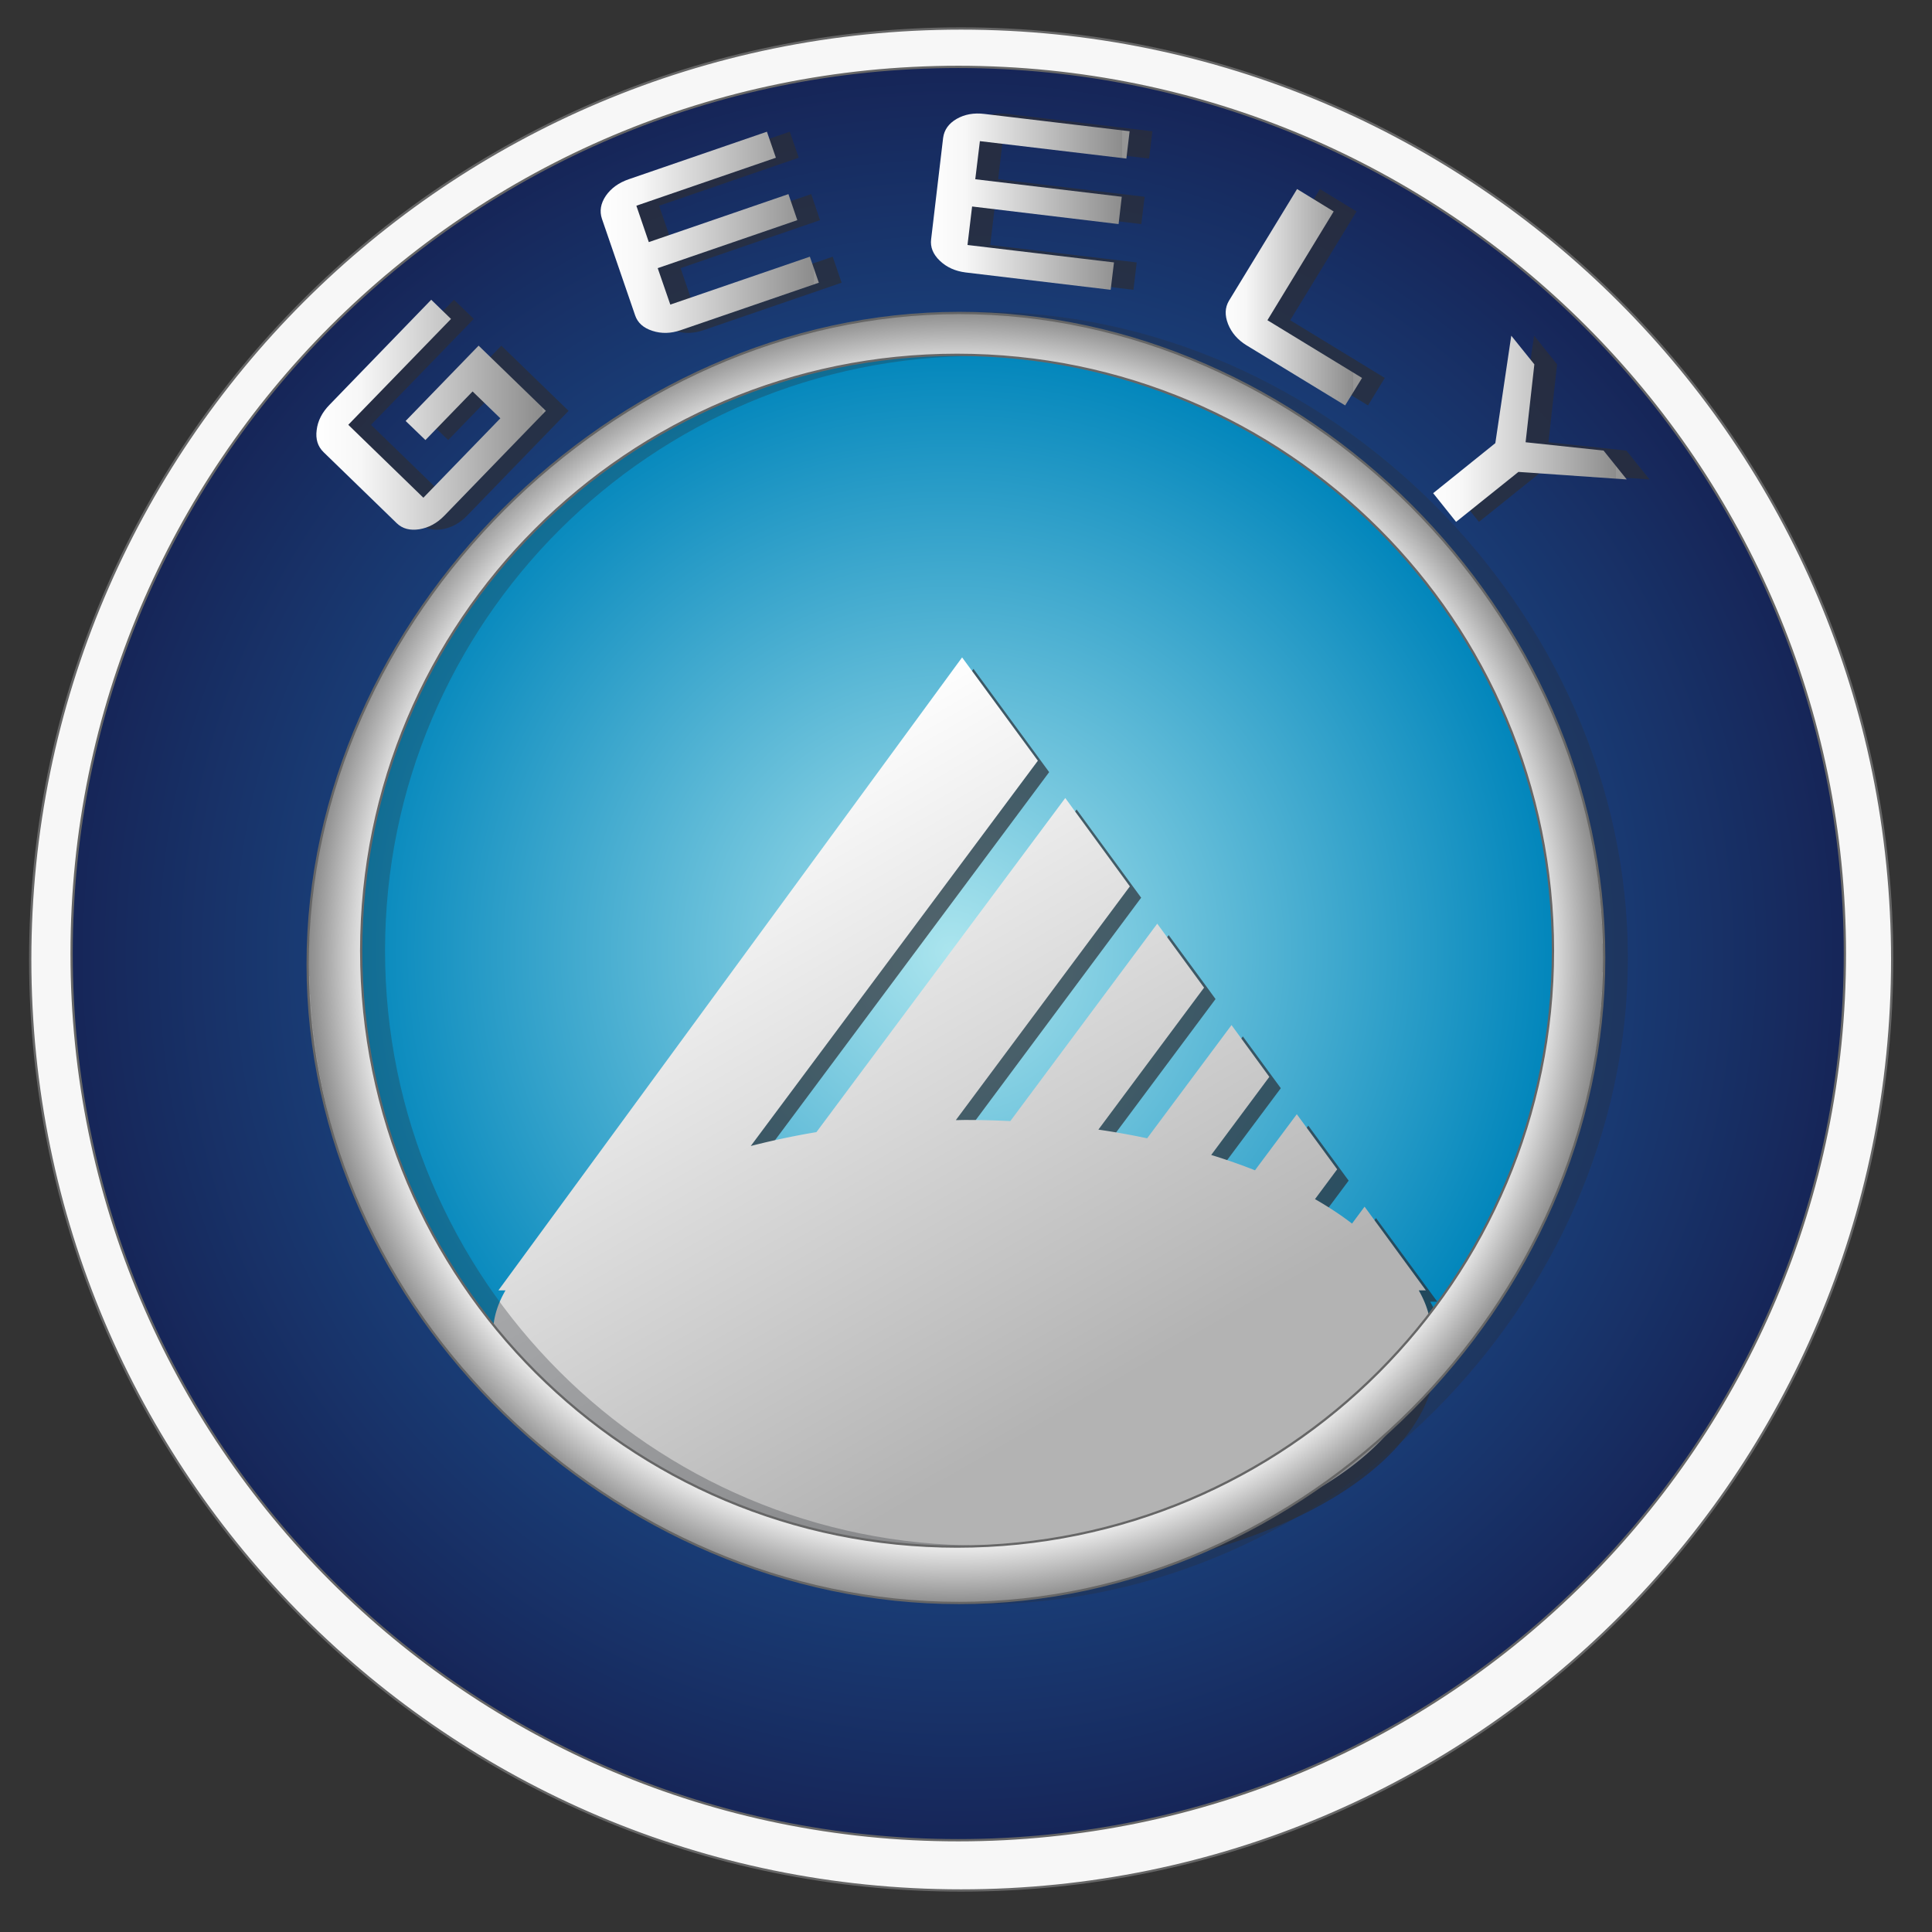 <svg xmlns="http://www.w3.org/2000/svg" xmlns:xlink="http://www.w3.org/1999/xlink" width="100" height="100"><rect width="100%" height="100%" fill="#333333" stroke="none"/><defs><linearGradient id="t" gradientUnits="userSpaceOnUse" x1="1249.2" y1="272.7" x2="1417.9" y2="272.7" gradientTransform="scale(.059)"><stop offset="0" style="stop-color:#fff;stop-opacity:1"/><stop offset=".2" style="stop-color:#f7f7f7;stop-opacity:1"/><stop offset="1" style="stop-color:#8c8c8c;stop-opacity:1"/><stop offset="1" style="stop-color:#969696;stop-opacity:1"/></linearGradient><linearGradient id="s" gradientUnits="userSpaceOnUse" x1="1069.2" y1="145" x2="1187.2" y2="145" gradientTransform="scale(.059)"><stop offset="0" style="stop-color:#fff;stop-opacity:1"/><stop offset=".2" style="stop-color:#f7f7f7;stop-opacity:1"/><stop offset="1" style="stop-color:#8c8c8c;stop-opacity:1"/><stop offset="1" style="stop-color:#969696;stop-opacity:1"/></linearGradient><linearGradient id="r" gradientUnits="userSpaceOnUse" x1="812.1" y1="79.2" x2="984.6" y2="79.2" gradientTransform="scale(.059)"><stop offset="0" style="stop-color:#fff;stop-opacity:1"/><stop offset=".2" style="stop-color:#f7f7f7;stop-opacity:1"/><stop offset="1" style="stop-color:#8c8c8c;stop-opacity:1"/><stop offset="1" style="stop-color:#969696;stop-opacity:1"/></linearGradient><linearGradient id="q" gradientUnits="userSpaceOnUse" x1="524.7" y1="95.1" x2="713.7" y2="95.1" gradientTransform="scale(.059)"><stop offset="0" style="stop-color:#fff;stop-opacity:1"/><stop offset=".2" style="stop-color:#f7f7f7;stop-opacity:1"/><stop offset="1" style="stop-color:#8c8c8c;stop-opacity:1"/><stop offset="1" style="stop-color:#969696;stop-opacity:1"/></linearGradient><linearGradient id="p" gradientUnits="userSpaceOnUse" x1="276.5" y1="241.5" x2="475.8" y2="241.5" gradientTransform="scale(.059)"><stop offset="0" style="stop-color:#fff;stop-opacity:1"/><stop offset=".2" style="stop-color:#f7f7f7;stop-opacity:1"/><stop offset="1" style="stop-color:#8c8c8c;stop-opacity:1"/><stop offset="1" style="stop-color:#969696;stop-opacity:1"/></linearGradient><linearGradient id="j" gradientUnits="userSpaceOnUse" x1="920.1" y1="526" x2="1311.4" y2="1203.8" gradientTransform="scale(.059)"><stop offset="0" style="stop-color:#fff;stop-opacity:1"/><stop offset=".8" style="stop-color:#b3b3b3;stop-opacity:1"/></linearGradient><radialGradient id="g" gradientUnits="userSpaceOnUse" cx="834.3" cy="834.8" fx="834.3" fy="834.8" r="534.7" gradientTransform="scale(.059)"><stop offset="0" style="stop-color:#abe5ee;stop-opacity:1"/><stop offset="1" style="stop-color:#0085bb;stop-opacity:1"/></radialGradient><radialGradient id="e" gradientUnits="userSpaceOnUse" cx="839.9" cy="840.4" fx="839.9" fy="840.4" r="800.7" gradientTransform="scale(.059)"><stop offset="0" style="stop-color:#2077c1;stop-opacity:1"/><stop offset="1" style="stop-color:#162355;stop-opacity:1"/></radialGradient><radialGradient id="m" gradientUnits="userSpaceOnUse" cx="838.6" cy="840.4" fx="838.6" fy="840.4" r="567.3"><stop offset="0" style="stop-color:gray;stop-opacity:1"/><stop offset=".1" style="stop-color:#fff;stop-opacity:1"/><stop offset=".9" style="stop-color:#f7f7f7;stop-opacity:1"/><stop offset="1" style="stop-color:#8c8c8c;stop-opacity:1"/><stop offset="1" style="stop-color:#969696;stop-opacity:1"/></radialGradient><radialGradient id="f" gradientUnits="userSpaceOnUse" cx="843.2" cy="841.8" fx="843.2" fy="841.8" r="816.8"><stop offset="0" style="stop-color:#fff;stop-opacity:1"/><stop offset="1" style="stop-color:#f7f7f7;stop-opacity:1"/><stop offset="1" style="stop-color:#8c8c8c;stop-opacity:1"/><stop offset="1" style="stop-color:#969696;stop-opacity:1"/></radialGradient><clipPath id="c"><path d="M0 0h100v100H0z"/></clipPath><clipPath id="d"><path d="M0 0h100v100H0z"/></clipPath><clipPath id="b"><path d="M0 0h100v100H0z"/></clipPath><mask id="l"><g filter="url(#a)"><path style="fill:#000;fill-opacity:.302;stroke:none" d="M0 0h100v100H0z"/></g></mask><mask id="o"><g filter="url(#a)"><path style="fill:#000;fill-opacity:.702;stroke:none" d="M0 0h100v100H0z"/></g></mask><mask id="i"><g filter="url(#a)"><path style="fill:#000;fill-opacity:.702;stroke:none" d="M0 0h100v100H0z"/></g></mask><g id="n" clip-path="url(#d)"><path style="stroke:none;fill-rule:nonzero;fill:#2c2e35;fill-opacity:1" d="m29.43 21.266-5.262 5.433c-.375.387-.805.617-1.29.696-.476.074-.862-.028-1.155-.31l-3.797-3.683c-.301-.293-.418-.675-.36-1.144.059-.477.282-.914.672-1.313l5.258-5.43 1.027.993-5.32 5.48 3.89 3.774 3.981-4.11-1.437-1.39-2.438 2.515-1.027-.988 3.777-3.898ZM43.563 14.633l-7.149 2.457c-.516.176-1.004.187-1.469.035-.46-.148-.758-.418-.89-.8l-1.715-5c-.14-.395-.074-.794.195-1.188.27-.39.668-.68 1.195-.86l7.149-2.46.465 1.347-7.23 2.484.648 1.883 7.226-2.484.457 1.348-7.218 2.484.644 1.887 7.23-2.48ZM58.668 15l-7.504-.898c-.539-.067-.984-.266-1.336-.606-.351-.336-.504-.707-.457-1.11L50 7.137c.047-.413.277-.741.695-.98.41-.238.895-.328 1.45-.258l7.503.895-.171 1.414-7.582-.902-.23 1.972 7.581.907-.172 1.414-7.582-.91-.238 1.992 7.582.902ZM66.781 16.574l4.895 2.988-.867 1.422-5.102-3.109c-.465-.281-.785-.648-.96-1.105-.184-.454-.169-.852.046-1.2l3.527-5.785 1.895 1.16ZM79.773 24.426l-3.222 2.586-1.196-1.485 3.227-2.59.824-5.562 1.188 1.484-.446 4.032 4.032.43 1.199 1.495Zm0 0"/></g><g id="h" clip-path="url(#b)"><path style="stroke:none;fill-rule:nonzero;fill:#2c2e35;fill-opacity:1" d="M74.027 67.375c.414.727.641 1.473.641 2.25 0 .777-.219 1.582-.629 2.383-1.695 5.297-10.684 9.406-21.777 9.785-.14.008-.278.012-.414.02-.168.003-.328.003-.493.003-.21.008-.417.012-.632.012h-.164c-10.875 0-20.032-3.574-22.864-8.441-1.02-1.262-1.586-2.543-1.586-3.762 0-.777.227-1.523.641-2.25h-.367l12.004-16.379 12-16.375 3.918 5.344-14.852 19.941a38.707 38.707 0 0 1 3.39-.715l12.88-17.293 3.343 4.567L50.06 58.57c.168-.008.332-.008.5-.008.785 0 1.558.02 2.32.055l7.61-10.215 1.906 2.594.52.715-5.474 7.344c.864.133 1.704.28 2.524.453l4.363-5.863 1.965 2.68-3.016 4.042c.79.246 1.551.512 2.27.797l2.168-2.902 2.09 2.847-1.153 1.547c.696.395 1.336.817 1.918 1.262l.649-.871 3.176 4.328Zm0 0"/></g><g id="k" clip-path="url(#c)"><path style="fill-rule:evenodd;fill:#2c2e35;fill-opacity:1;stroke-width:2;stroke-linecap:butt;stroke-linejoin:miter;stroke:#2c2e35;stroke-opacity:1;stroke-miterlimit:4" d="M1427.124 840.421c0 303.054-262.73 565.85-565.85 565.85-303.186 0-571.442-257.073-571.442-560.193 0-303.185 268.256-571.507 571.442-571.507 303.12 0 565.85 262.73 565.85 565.85Zm-44.797-6.315c0-288.714-234.115-522.83-522.83-522.83-288.713 0-522.697 234.116-522.697 522.83 0 288.714 233.984 522.698 522.698 522.698 288.714 0 522.83-233.984 522.83-522.698Zm0 0" transform="scale(.059)"/></g><filter id="a" filterUnits="objectBoundingBox" x="0%" y="0%" width="100%" height="100%"><feColorMatrix in="SourceGraphic" values="0 0 0 0 1 0 0 0 0 1 0 0 0 0 1 0 0 0 1 0"/></filter></defs><path style="stroke:none;fill-rule:nonzero;fill:url(#e)" d="M97.43 49.906c0 26.258-21.297 47.547-47.555 47.547S2.328 76.164 2.328 49.906c0-26.261 21.29-47.547 47.547-47.547 26.258 0 47.555 21.286 47.555 47.547Zm0 0"/><path style="fill-rule:evenodd;fill:url(#f);stroke-width:2;stroke-linecap:butt;stroke-linejoin:miter;stroke:#666;stroke-opacity:1;stroke-miterlimit:4" d="M1659.99 841.803c0 450.996-365.678 816.674-816.806 816.674-450.996 0-816.674-365.678-816.674-816.674 0-451.128 365.678-816.806 816.674-816.806 451.128 0 816.806 365.678 816.806 816.806Zm-41.508-5.197c0-429.617-348.18-777.93-777.798-777.93-429.551 0-777.863 348.313-777.863 777.93 0 429.617 348.312 777.797 777.863 777.797 429.618 0 777.798-348.18 777.798-777.797Zm0 0" transform="scale(.059)"/><path style="stroke:none;fill-rule:nonzero;fill:url(#g)" d="M81.3 49.574c0 17.535-14.214 31.75-31.757 31.75-17.535 0-31.754-14.215-31.754-31.75 0-17.543 14.219-31.758 31.754-31.758 17.543 0 31.758 14.215 31.758 31.758Zm0 0"/><use xlink:href="#h" mask="url(#i)"/><path style="stroke:none;fill-rule:nonzero;fill:url(#j)" d="M73.434 66.79c.414.722.644 1.472.644 2.25 0 .769-.219 1.573-.629 2.378-1.691 5.297-10.683 9.402-21.781 9.789-.137.004-.273.012-.414.016-.16 0-.328 0-.488.007-.207 0-.422.012-.63.012H49.966c-10.867 0-20.031-3.574-22.863-8.453-1.02-1.258-1.586-2.535-1.586-3.75 0-.777.226-1.527.648-2.25h-.367l12-16.379 12-16.383 3.922 5.348-14.86 19.941a40.698 40.698 0 0 1 3.399-.718l12.879-17.293 3.343 4.574-9.007 12.098c.16 0 .324-.008.492-.008.785 0 1.558.02 2.328.058l7.605-10.218 1.903 2.601.52.711-5.47 7.348c.864.125 1.708.277 2.524.449l4.367-5.86 1.957 2.68-3.008 4.043c.79.242 1.543.508 2.266.793l2.164-2.902 2.09 2.851-1.148 1.543c.695.399 1.335.82 1.917 1.266l.649-.875 3.172 4.332Zm0 0"/><use xlink:href="#k" mask="url(#l)"/><path style="fill-rule:evenodd;fill:url(#m);stroke-width:2;stroke-linecap:butt;stroke-linejoin:miter;stroke:#666;stroke-opacity:1;stroke-miterlimit:4" d="M1407.324 840.421c0 303.054-262.73 565.85-565.916 565.85-303.12 0-571.508-257.073-571.508-560.193 0-303.185 268.388-571.507 571.508-571.507 303.186 0 565.916 262.73 565.916 565.85Zm-44.929-6.315c0-288.714-233.983-522.83-522.697-522.83s-522.83 234.116-522.83 522.83c0 288.714 234.116 522.698 522.83 522.698 288.714 0 522.697-233.984 522.697-522.698Zm0 0" transform="scale(.059)"/><use xlink:href="#n" mask="url(#o)"/><path style="stroke:none;fill-rule:nonzero;fill:url(#p)" d="m28.254 21.266-5.262 5.433c-.379.387-.808.617-1.289.696-.48.074-.871-.028-1.164-.31l-3.793-3.683c-.3-.293-.418-.675-.355-1.144.058-.477.28-.914.672-1.313l5.257-5.43 1.024.993-5.317 5.48 3.887 3.774 3.984-4.11-1.437-1.39-2.441 2.515-1.024-.988 3.777-3.898Zm0 0"/><path style="stroke:none;fill-rule:nonzero;fill:url(#q)" d="M42.383 14.633 35.23 17.09c-.507.176-.996.187-1.46.035-.465-.148-.766-.418-.895-.8l-1.719-5c-.133-.395-.066-.794.2-1.188.269-.39.664-.68 1.19-.86l7.15-2.46.464 1.347-7.222 2.484.644 1.883 7.227-2.484.46 1.348-7.226 2.484.652 1.887 7.223-2.48Zm0 0"/><path style="stroke:none;fill-rule:nonzero;fill:url(#r)" d="m57.488 15-7.508-.898c-.535-.067-.98-.266-1.335-.606-.352-.336-.5-.707-.45-1.11l.621-5.25c.055-.413.286-.741.696-.98.414-.238.894-.328 1.449-.258l7.508.895-.168 1.414-7.582-.902-.239 1.972 7.583.907-.165 1.414-7.582-.91-.238 1.992 7.582.902Zm0 0"/><path style="stroke:none;fill-rule:nonzero;fill:url(#s)" d="m65.602 16.574 4.898 2.988-.875 1.422-5.102-3.109c-.457-.281-.777-.648-.96-1.105-.176-.454-.16-.852.046-1.2l3.528-5.785 1.894 1.16Zm0 0"/><path style="stroke:none;fill-rule:nonzero;fill:url(#t)" d="m78.594 24.426-3.227 2.586-1.187-1.485 3.218-2.59.825-5.562 1.195 1.484-.453 4.032 4.035.43 1.2 1.495Zm0 0"/></svg>